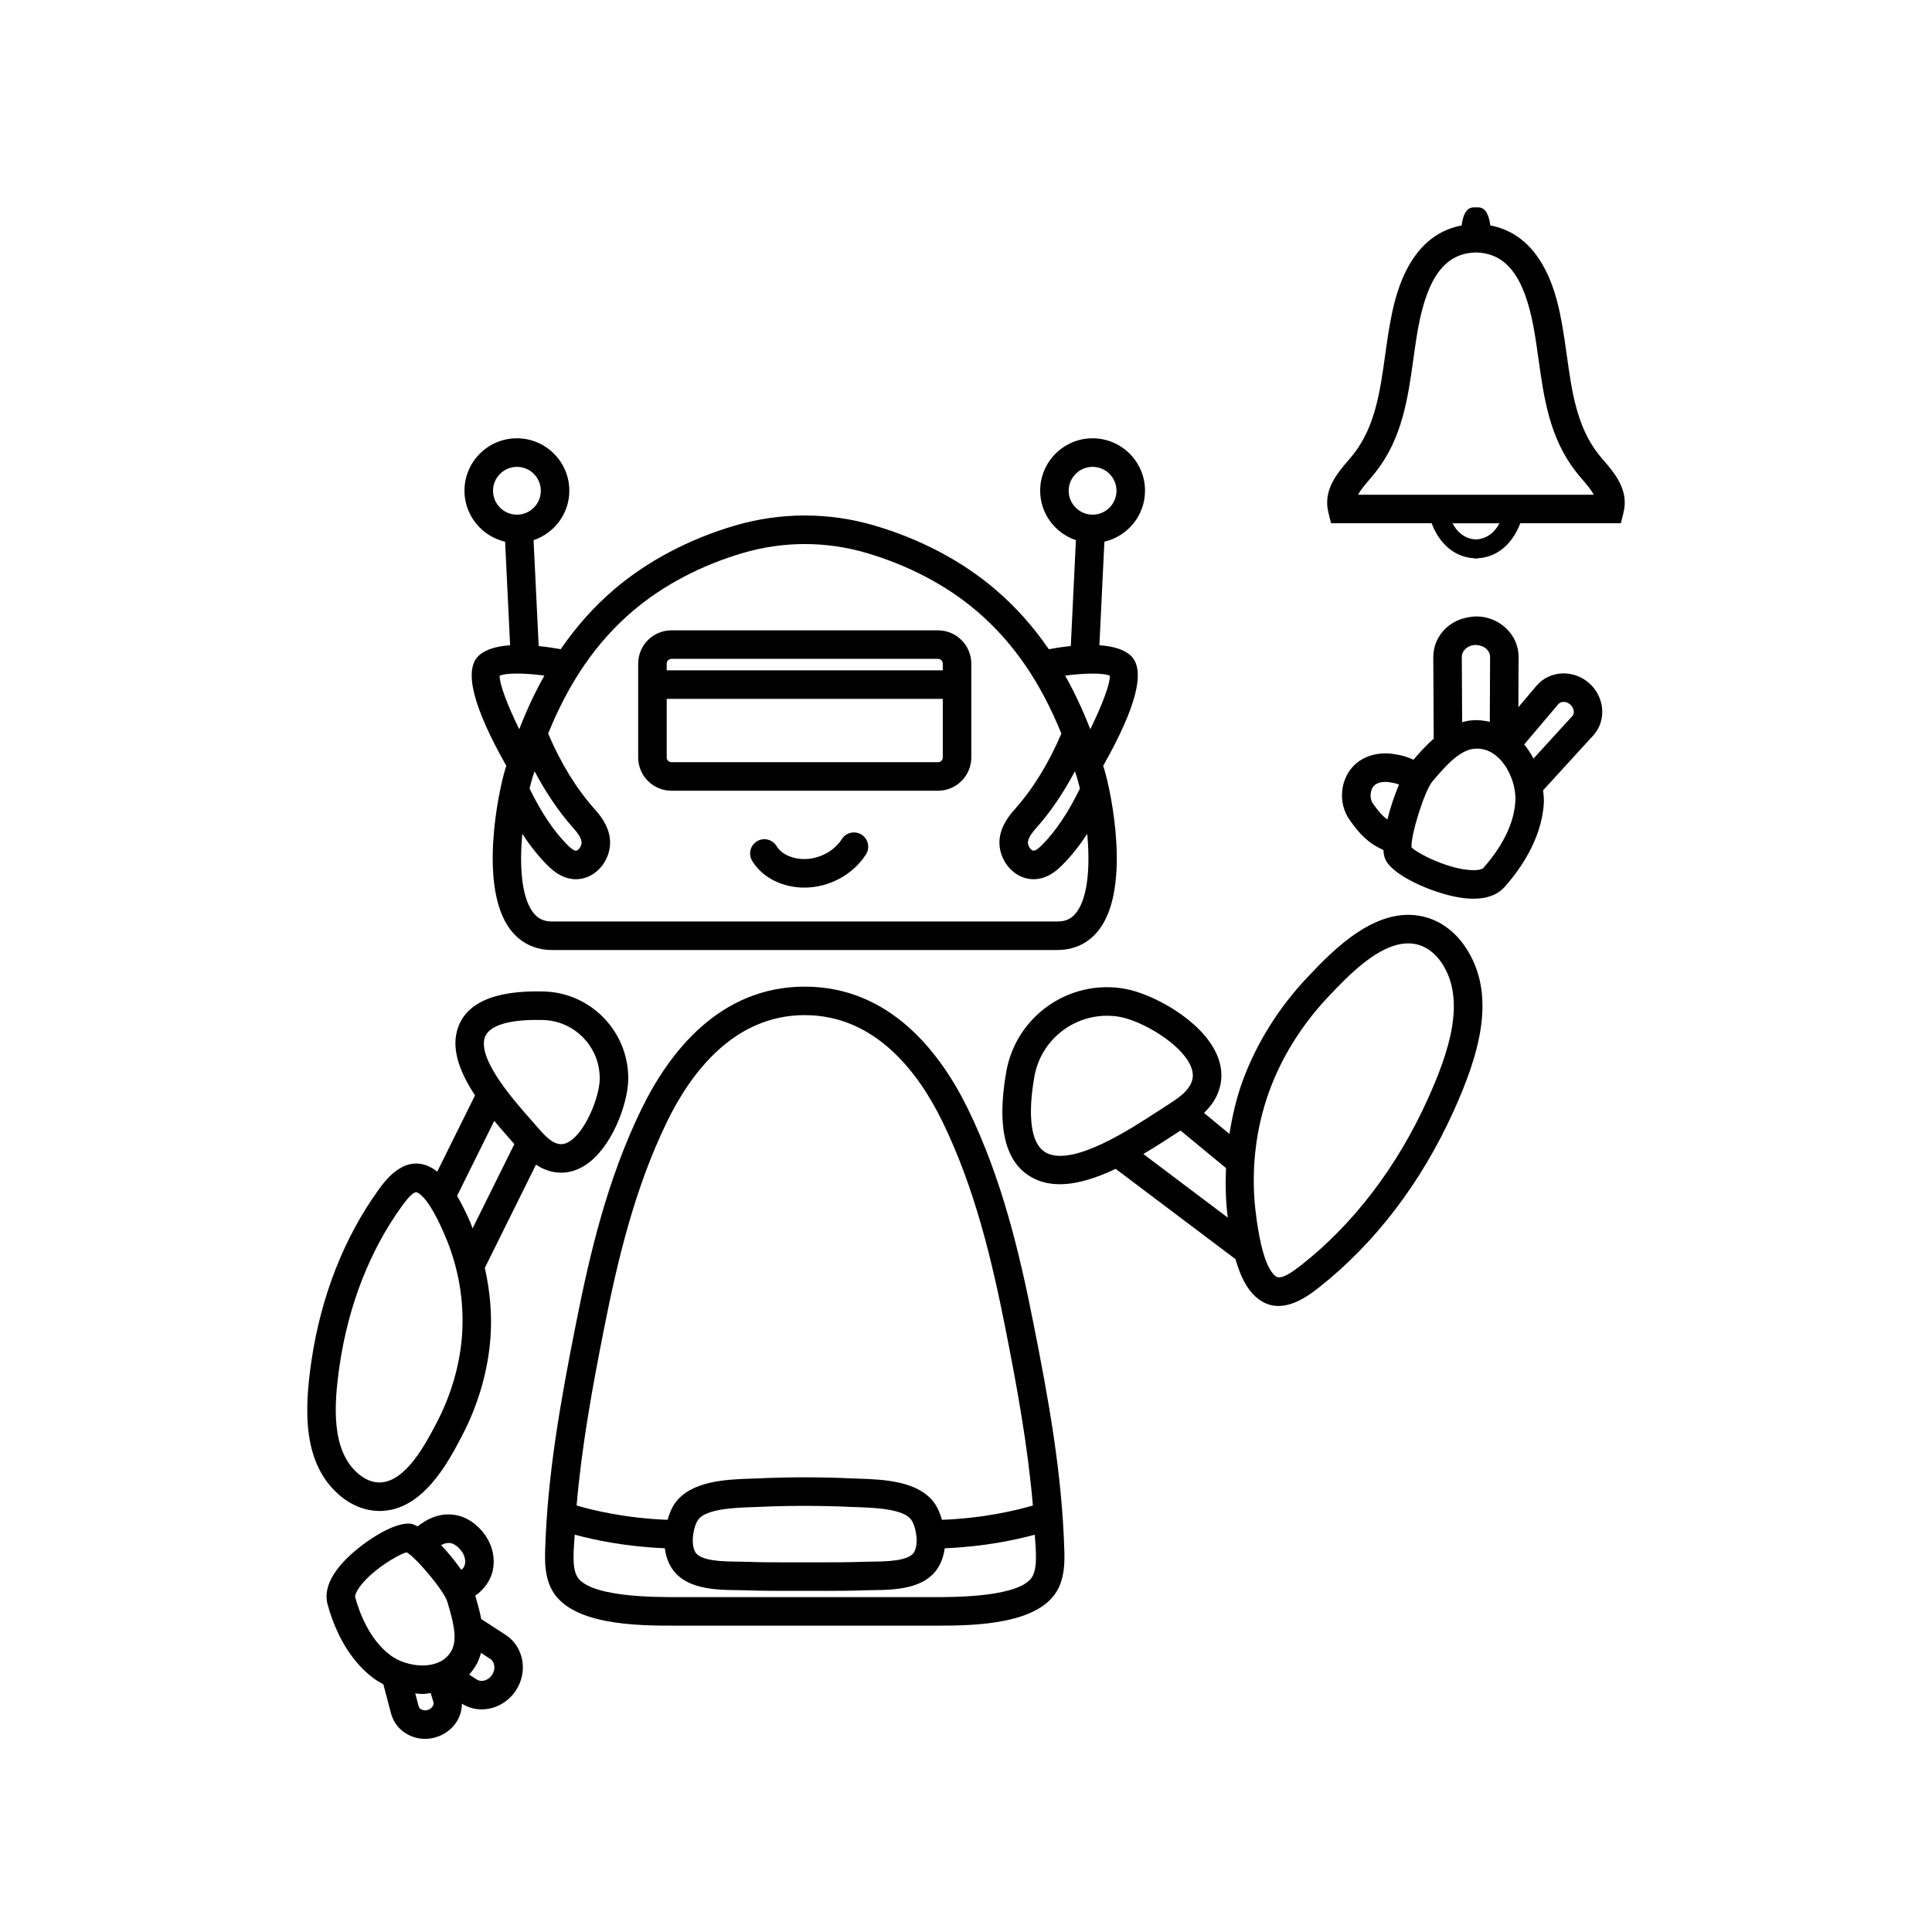 <?xml version="1.0" encoding="UTF-8"?>
<!-- Uploaded to: SVG Repo, www.svgrepo.com, Generator: SVG Repo Mixer Tools -->
<svg fill="#000000" width="800px" height="800px" version="1.1" viewBox="144 144 512 512" xmlns="http://www.w3.org/2000/svg">
 <g>
  <path d="m277.86 287.56 1.324 27.441c-3.363 0.23-6.406 1-8.285 2.731-4.062 3.75-1.559 13.621 7.285 29.223-0.09 0.293-0.195 0.559-0.285 0.852-1.855 6.102-7.074 31.184 1.246 42.406 2.691 3.629 6.555 5.547 11.172 5.547h133.9c4.621 0 8.48-1.918 11.172-5.551 8.324-11.234 3.094-36.309 1.238-42.406-0.09-0.293-0.191-0.555-0.281-0.848 8.848-15.605 11.352-25.48 7.289-29.23-1.879-1.73-4.922-2.5-8.285-2.731l1.324-27.445c6.152-1.426 10.766-6.926 10.766-13.504 0-7.66-6.234-13.891-13.895-13.891-7.66 0-13.891 6.231-13.891 13.891 0 6.109 3.984 11.25 9.473 13.105l-1.355 28.055c-2.117 0.219-4.137 0.527-5.832 0.836-4.137-6.012-8.828-11.289-14.227-15.887-8.789-7.492-19.863-13.332-32.023-16.895-12.051-3.531-24.785-3.531-36.848 0-12.164 3.562-23.238 9.406-32.031 16.895-5.398 4.602-10.086 9.875-14.223 15.891-1.695-0.312-3.711-0.617-5.832-0.836l-1.355-28.059c5.488-1.855 9.473-6.996 9.473-13.105 0-7.66-6.231-13.891-13.891-13.891-7.66 0-13.895 6.231-13.895 13.891 0.008 6.59 4.621 12.09 10.773 13.516zm7.809 60.828c3.012 5.684 6.449 10.789 10.344 15.148 0.836 0.934 1.957 2.316 2.102 3.559 0.078 0.715-0.316 1.617-0.922 2.098-0.438 0.348-0.699 0.25-0.859 0.203-0.684-0.246-1.477-0.988-2.086-1.605-3.59-3.637-6.836-8.531-9.906-14.812 0.258-1.082 0.523-2.098 0.789-2.965 0.172-0.562 0.367-1.074 0.539-1.625zm143.73 1.621c0.266 0.871 0.531 1.887 0.789 2.973-3.07 6.277-6.312 11.172-9.902 14.805-0.648 0.656-1.402 1.359-2.09 1.605-0.156 0.059-0.41 0.152-0.855-0.195-0.605-0.48-1-1.383-0.922-2.098 0.145-1.25 1.266-2.629 2.098-3.559 3.898-4.359 7.336-9.465 10.348-15.145 0.172 0.547 0.367 1.055 0.535 1.613zm-2.184-75.953c0-3.492 2.84-6.336 6.332-6.336 3.492 0 6.336 2.84 6.336 6.336 0 3.492-2.844 6.336-6.336 6.336-3.492-0.004-6.332-2.844-6.332-6.336zm10.914 49.008c0.074 2.168-2.055 7.828-5.191 14.188-1.996-5.125-4.211-9.852-6.664-14.211 5.281-0.695 10.164-0.727 11.855 0.023zm-126.41-17.148c7.988-6.809 18.105-12.129 29.254-15.395 5.328-1.562 10.812-2.344 16.297-2.344s10.973 0.781 16.301 2.344c11.152 3.266 21.266 8.59 29.25 15.395 9.594 8.176 16.855 18.703 22.457 32.492-3.356 7.844-7.496 14.625-12.383 20.09-1.52 1.699-3.586 4.344-3.977 7.742-0.375 3.293 1.094 6.777 3.731 8.871 1.574 1.25 3.406 1.891 5.269 1.891 0.945 0 1.895-0.164 2.824-0.496 2.117-0.754 3.68-2.148 4.926-3.41 2.281-2.312 4.426-5.016 6.465-8.125 0.73 8.031 0.34 16.504-2.805 20.746-1.277 1.723-2.848 2.492-5.102 2.492h-133.91c-2.25 0-3.824-0.766-5.102-2.492-3.141-4.238-3.531-12.711-2.801-20.746 2.039 3.109 4.18 5.816 6.465 8.129 1.246 1.262 2.805 2.652 4.922 3.41 0.934 0.332 1.883 0.496 2.824 0.496 1.871 0 3.699-0.645 5.273-1.895 2.641-2.094 4.102-5.574 3.731-8.871-0.383-3.383-2.449-6.035-3.977-7.738-4.891-5.465-9.031-12.25-12.387-20.094 5.598-13.789 12.859-24.316 22.449-32.492zm-30.117 31.332c-3.133-6.356-5.262-12.016-5.188-14.184 1.707-0.762 6.547-0.738 11.855-0.027-2.453 4.356-4.672 9.082-6.668 14.211zm-0.609-69.527c3.492 0 6.332 2.84 6.332 6.336 0 3.492-2.84 6.336-6.332 6.336-3.492 0-6.336-2.84-6.336-6.336 0-3.496 2.844-6.336 6.336-6.336z"/>
  <path d="m292.71 454.78c2.168 0 4.32-0.66 6.363-1.977 7.055-4.547 11.223-16.141 11.41-22.422v-0.004c0.348-12.672-9.664-23.27-22.332-23.625-13.328-0.375-21.102 3.152-23.051 10.484-1.453 5.457 1.137 11.523 4.789 17.047l-10.023 20.227c-0.273-0.211-0.539-0.445-0.82-0.629l-0.004-0.004c-7.344-4.746-12.855 2.844-14.66 5.34-9.16 12.641-15.324 28.34-17.84 45.398-1.914 13.008-2.488 27.453 7.793 35.938 2.902 2.391 6.383 3.766 9.797 3.863 0.148 0.004 0.297 0.008 0.441 0.008 11.449 0 18.188-12.887 21.895-19.973 4.285-8.211 6.887-17.227 7.519-26.078 0.438-6.133-0.148-12.324-1.5-18.375l13.555-27.352c0.688 0.449 1.418 0.867 2.215 1.199 1.473 0.629 2.969 0.934 4.453 0.934zm-20.309-35.594c0.848-3.18 5.731-4.898 13.82-4.898 0.555 0 1.133 0.012 1.719 0.023 8.5 0.238 15.223 7.352 14.988 15.855-0.129 4.477-3.602 13.488-7.945 16.285-1.312 0.848-2.481 0.984-3.809 0.434-1.648-0.695-3.121-2.289-4.727-4.148l-1.676-1.91c-4.527-5.121-13.934-15.766-12.371-21.641zm-5.957 78.656c-0.562 7.824-2.867 15.82-6.746 23.238-2.894 5.535-8.254 15.789-15.152 15.789-0.062 0-0.133-0.004-0.203-0.004-1.742-0.051-3.59-0.812-5.207-2.144-7.387-6.094-6.731-18.082-5.121-29.004 2.332-15.863 8.035-30.406 16.48-42.07 2.164-2.992 3.168-3.672 3.789-3.672 0.27 0 0.469 0.129 0.66 0.25 2.867 1.859 5.723 8.348 6.793 10.789 3.727 8.492 5.356 17.766 4.707 26.828zm2.215-29.859c-1.039-2.367-2.211-4.816-3.531-7.066l9.852-19.875c1.453 1.75 2.875 3.367 4.129 4.785l1.203 1.371-11.074 22.34c-0.215-0.512-0.355-1.047-0.578-1.555z"/>
  <path d="m417.87 494.68c-3.672-18.539-8.316-38.242-17.328-56.742-7.219-14.812-20.586-32.469-43.281-32.469-22.699 0-36.062 17.656-43.277 32.469-9.012 18.5-13.656 38.203-17.328 56.746-3.977 20.055-7.586 39.758-8.191 60.281-0.082 3.004-0.051 6.481 1.465 9.734 4.742 10.145 23.191 10.125 33.348 10.117h67.969c0.336 0 0.68 0.004 1.031 0.004 10.195 0 27.734-0.309 32.316-10.121 1.516-3.254 1.551-6.727 1.465-9.734-0.598-20.527-4.211-40.227-8.188-60.285zm-97.094-53.438c6.273-12.875 17.691-28.223 36.488-28.223 18.793 0 30.219 15.348 36.492 28.223 8.633 17.723 13.133 36.859 16.707 54.898 3.106 15.684 5.918 31.145 7.262 46.836-4.211 1.238-12.953 3.379-24.109 3.789-0.465-1.613-1.043-3.09-1.891-4.305-4.207-6.066-13.805-6.387-20.152-6.602l-1.816-0.066c-8.289-0.383-16.699-0.383-24.98 0l-1.816 0.066c-6.348 0.215-15.945 0.535-20.148 6.598-0.852 1.219-1.434 2.695-1.898 4.309-11.156-0.41-19.898-2.551-24.109-3.789 1.344-15.691 4.156-31.152 7.262-46.832 3.578-18.039 8.074-37.172 16.711-54.902zm65.527 113.99c-1.301 2.508-7.484 2.574-11.18 2.613-0.859 0.012-1.672 0.02-2.402 0.047-4.184 0.156-8.375 0.148-12.551 0.145l-2.914-0.004-2.914 0.004c-4.184 0.008-8.363 0.016-12.547-0.145-0.727-0.027-1.539-0.035-2.402-0.047-3.695-0.039-9.883-0.105-11.184-2.609-0.797-1.539-0.676-3.578-0.434-5.019 0.25-1.492 0.656-2.613 1.23-3.445 2.047-2.945 9.953-3.211 14.199-3.356l1.902-0.07c8.062-0.371 16.234-0.367 24.289 0l1.902 0.07c4.246 0.145 12.152 0.41 14.203 3.359 0.57 0.828 0.973 1.949 1.227 3.445 0.254 1.438 0.379 3.473-0.426 5.012zm31.445 6.266c-2.699 5.785-20.645 5.766-26.488 5.758l-33.996-0.004-33.992 0.004c-5.836-0.008-23.789 0.023-26.488-5.758-0.82-1.758-0.828-3.992-0.758-6.32 0.043-1.504 0.211-2.981 0.285-4.477 4.965 1.355 13.367 3.176 23.867 3.602 0.199 1.594 0.641 3.066 1.332 4.406 3.391 6.535 12.07 6.629 17.816 6.691 0.789 0.012 1.523 0.016 2.195 0.043 4.277 0.164 8.566 0.145 12.852 0.148l2.894-0.004 2.898 0.004c0.961 0 1.922 0.004 2.883 0.004 3.32 0 6.648-0.023 9.969-0.148 0.668-0.023 1.406-0.031 2.195-0.043 5.742-0.062 14.422-0.156 17.805-6.688 0.695-1.336 1.141-2.812 1.344-4.406 10.5-0.426 18.902-2.246 23.867-3.602 0.078 1.496 0.242 2.973 0.285 4.477 0.062 2.32 0.055 4.559-0.766 6.312z"/>
  <path d="m321.94 353.55h70.648c4.859 0 8.816-3.957 8.816-8.816v-24.867c0-4.859-3.957-8.816-8.816-8.816l-70.648-0.004c-4.859 0-8.816 3.957-8.816 8.816v24.871c0 4.859 3.957 8.816 8.816 8.816zm70.648-7.559h-70.648c-0.695 0-1.258-0.566-1.258-1.258v-15.531h73.164v15.531c0 0.691-0.566 1.258-1.258 1.258zm-70.648-27.387h70.648c0.695 0 1.258 0.566 1.258 1.258v1.781h-73.164v-1.781c0-0.691 0.566-1.258 1.258-1.258z"/>
  <path d="m372.35 365.21c-1.766-1.133-4.098-0.621-5.219 1.129-2.566 3.977-7.773 6.109-12.41 5.059-1.535-0.348-2.859-0.992-3.816-1.855-0.438-0.395-0.816-0.852-1.125-1.352-1.102-1.773-3.43-2.324-5.207-1.223-1.77 1.102-2.316 3.43-1.219 5.203 0.684 1.102 1.52 2.102 2.488 2.981 1.918 1.73 4.414 2.981 7.207 3.617 1.352 0.309 2.731 0.457 4.098 0.457 6.453 0 12.789-3.293 16.336-8.789 1.125-1.758 0.625-4.098-1.133-5.227z"/>
  <path d="m278.01 577.27-6.477-4.203c-0.418-2.211-1.031-4.316-1.578-6.172l-0.008-0.023c1.328-0.926 2.484-2.125 3.363-3.543 1.605-2.574 1.969-5.844 1.004-8.969-1.23-3.996-4.734-7.539-8.52-8.613-4.785-1.355-8.688 0.84-11.113 2.754-0.562-0.273-1.129-0.562-1.625-0.656-4.606-0.828-13.723 5.391-18.031 10.062-3.731 4.035-5.141 7.836-4.203 11.297v0.004c1.34 4.934 4.707 14.039 12.207 19.57 0.797 0.59 1.668 1.094 2.562 1.566l2.086 7.914c0.688 2.406 2.332 4.367 4.613 5.523 1.359 0.688 2.848 1.031 4.363 1.031 0.926 0 1.859-0.129 2.773-0.395 2.41-0.695 4.438-2.234 5.707-4.332 0.859-1.422 1.262-2.988 1.277-4.582 1.613 0.992 3.402 1.5 5.207 1.5 3.5 0 6.996-1.789 9.117-5.039 3.266-4.996 2.039-11.586-2.727-14.695zm-14.285-24.258c1.043 0.297 2.789 1.703 3.367 3.574 0.367 1.195 0.145 2.203-0.195 2.746-0.176 0.281-0.426 0.465-0.645 0.695-1.551-2.203-3.406-4.512-5.363-6.562 1.043-0.539 1.957-0.699 2.836-0.453zm-25.613 14.211c-0.051-0.184 0.031-0.953 0.973-2.348 3.078-4.539 10.293-8.879 12.68-9.5 2.676 1.539 9.957 10.301 10.766 13.059l0.172 0.594c1.199 4.062 2.688 9.113 1.012 12.305-1.02 1.938-2.734 3.195-5.117 3.742-3.508 0.82-8.082-0.168-11.086-2.383-5.652-4.172-8.316-11.484-9.398-15.469zm20.559 28.957c-0.281 0.465-0.754 0.812-1.324 0.977-0.586 0.168-1.16 0.121-1.645-0.121-0.277-0.137-0.629-0.402-0.738-0.785l-0.918-3.484c0.637 0.055 1.273 0.152 1.906 0.152 0.746 0 1.453-0.16 2.184-0.238l0.719 2.367c0.133 0.461-0.027 0.871-0.184 1.133zm15.742-8.34c-0.984 1.504-2.812 2.059-4.094 1.23l-1.98-1.289c0.785-0.883 1.496-1.848 2.066-2.938 0.48-0.914 0.801-1.859 1.055-2.816l2.426 1.574c1.273 0.828 1.512 2.731 0.527 4.238z"/>
  <path d="m522.44 387.25c-13.125-4.156-25.246 8.66-31.875 15.652-7.656 8.066-13.633 17.629-17.285 27.652-1.637 4.5-2.703 9.195-3.465 13.945l-6.742-5.562c0.996-0.969 1.926-2.012 2.676-3.258 2.344-3.867 2.559-8.164 0.625-12.434-4.094-9.031-16.965-15.91-24.297-17.207v-0.004c-14.715-2.613-28.793 7.246-31.395 21.945-2.75 15.539-0.055 25.18 8.016 28.66 1.93 0.832 4.012 1.191 6.18 1.191 4.715 0 9.852-1.738 14.781-4.074l31.758 23.926c0.988 3.5 2.348 6.672 4.344 8.949 2.238 2.551 4.668 3.465 7.031 3.465 4.5 0 8.723-3.32 10.75-4.914 14.789-11.625 27.129-27.785 35.684-46.738 6.469-14.344 11.883-30.754 2.934-43.738-2.481-3.609-5.934-6.258-9.719-7.457zm-100.75 62.453c-5.801-2.5-4.723-13.855-3.566-20.398 1.672-9.453 9.934-16.121 19.223-16.121 1.125 0 2.269 0.098 3.414 0.301 5.644 1 15.996 6.856 18.727 12.887 0.895 1.977 0.832 3.691-0.203 5.402-1.215 2.012-3.473 3.543-6.082 5.199l-2.582 1.672c-7.062 4.59-21.723 14.176-28.93 11.059zm33.047-4.727 2.117-1.367 12.051 9.945c-0.18 4.371-0.094 8.758 0.465 13.125l-22.371-16.852c2.832-1.68 5.481-3.383 7.738-4.852zm67.602-9.637c-8.059 17.852-19.633 33.031-33.473 43.91-5.238 4.121-6.387 3.598-7.418 2.41-2.902-3.309-4.09-12.004-4.535-15.277-1.543-11.258-0.344-22.75 3.469-33.238 3.297-9.055 8.715-17.711 15.773-25.148 5.106-5.387 13.27-13.988 21.031-13.988 1 0 1.988 0.145 2.965 0.449 2.188 0.695 4.246 2.309 5.785 4.543 6.816 9.891 2.008 23.922-3.598 36.34z"/>
  <path d="m551.25 325.66-4.863 5.746 0.059-13.238c0.016-2.93-1.188-5.676-3.379-7.727-2.117-1.977-4.91-3.074-7.875-3.086-3.051 0.148-5.769 1.059-7.91 3.019-2.211 2.031-3.434 4.766-3.445 7.731l0.113 21.652c-2.051 1.797-3.832 3.805-5.371 5.586-1.461-0.688-2.785-1.156-5.285-1.527-3.996-0.613-7.91 0.516-10.426 2.992-3.758 3.715-4.309 10.043-1.25 14.41 2.672 3.812 4.914 6.191 9.004 8.062 0.051 0.891 0.188 1.676 0.441 2.297 1.844 4.504 12.668 9.051 19.312 10.203 1.48 0.258 2.859 0.387 4.133 0.387 3.602 0 6.348-1.031 8.191-3.082 3.633-4.039 9.816-12.289 10.426-22.148 0.074-1.152-0.059-2.332-0.18-3.504l13.406-14.668c3.457-3.961 2.898-10.137-1.254-13.766-4.148-3.617-10.348-3.352-13.848 0.66zm-19.855-7.562c0.004-0.801 0.359-1.57 1.004-2.164 0.719-0.66 1.688-1.023 2.734-1.023 1.055 0.109 2.051 0.375 2.773 1.051 0.641 0.598 0.988 1.367 0.984 2.168l-0.078 17.168c-1.555-0.355-3.148-0.555-4.797-0.398-0.875 0.078-1.719 0.238-2.531 0.469zm-23.219 34.09c0.812-0.805 2.352-1.145 4.004-0.898 1.234 0.184 1.898 0.355 2.57 0.629-1.172 2.773-2.293 6.078-3.078 9.27-1.344-0.988-2.434-2.254-3.867-4.301-0.918-1.32-0.742-3.602 0.371-4.699zm28.906 21.844c-0.215 0.242-1.098 0.641-2.973 0.566-6.043-0.184-14.219-4.254-16.035-6.016-0.262-3.207 3.465-15.113 5.551-17.523l0.449-0.516c2.977-3.457 6.68-7.762 10.621-8.117 2.41-0.223 4.602 0.621 6.523 2.496 2.824 2.746 4.621 7.492 4.363 11.543-0.465 7.574-5.531 14.258-8.5 17.566zm23.629-40.301-10.324 11.301c-0.703-1.355-1.52-2.594-2.457-3.746l9.051-10.695c0.707-0.812 2.156-0.766 3.144 0.102 0.996 0.871 1.234 2.293 0.586 3.039z"/>
  <path d="m569.07 266.12c-0.527-0.613-1.039-1.207-1.492-1.789-5.731-7.356-7.008-16.488-8.359-26.156-0.402-2.894-0.809-5.781-1.332-8.625-1.094-5.961-4.281-23.07-18.949-25.809-0.273-2.305-1.047-4.781-3.184-4.781h-1.215c-2.137 0-2.91 2.477-3.184 4.781-14.66 2.738-17.855 19.848-18.953 25.809-0.527 2.848-0.93 5.738-1.332 8.629-1.352 9.664-2.629 18.793-8.359 26.148-0.453 0.582-0.965 1.18-1.492 1.789-2.809 3.277-6.656 7.769-5.188 13.684l0.707 2.867h26.66c1.547 4.148 5.043 8.965 11.414 9.297v0.078c0.117 0 0.211-0.035 0.328-0.039 0.117 0.004 0.211 0.039 0.328 0.039v-0.078c6.375-0.332 9.871-5.148 11.422-9.297h26.656l0.707-2.867c1.473-5.91-2.375-10.402-5.184-13.68zm-33.926 20.836c-3.199-0.148-5.117-2.219-6.231-4.285h12.473c-1.121 2.066-3.043 4.137-6.242 4.285zm0.328-11.844h-31.574c0.633-1.191 1.719-2.512 3.059-4.078 0.605-0.703 1.191-1.391 1.711-2.062 6.973-8.953 8.453-19.523 9.879-29.75 0.391-2.785 0.777-5.566 1.277-8.309 2.519-13.66 7.262-19.828 15.312-20 8.055 0.168 12.801 6.336 15.312 20 0.5 2.738 0.891 5.519 1.277 8.301 1.434 10.227 2.906 20.801 9.879 29.754 0.523 0.668 1.105 1.359 1.711 2.062 1.344 1.566 2.426 2.887 3.059 4.078z"/>
 </g>
</svg>